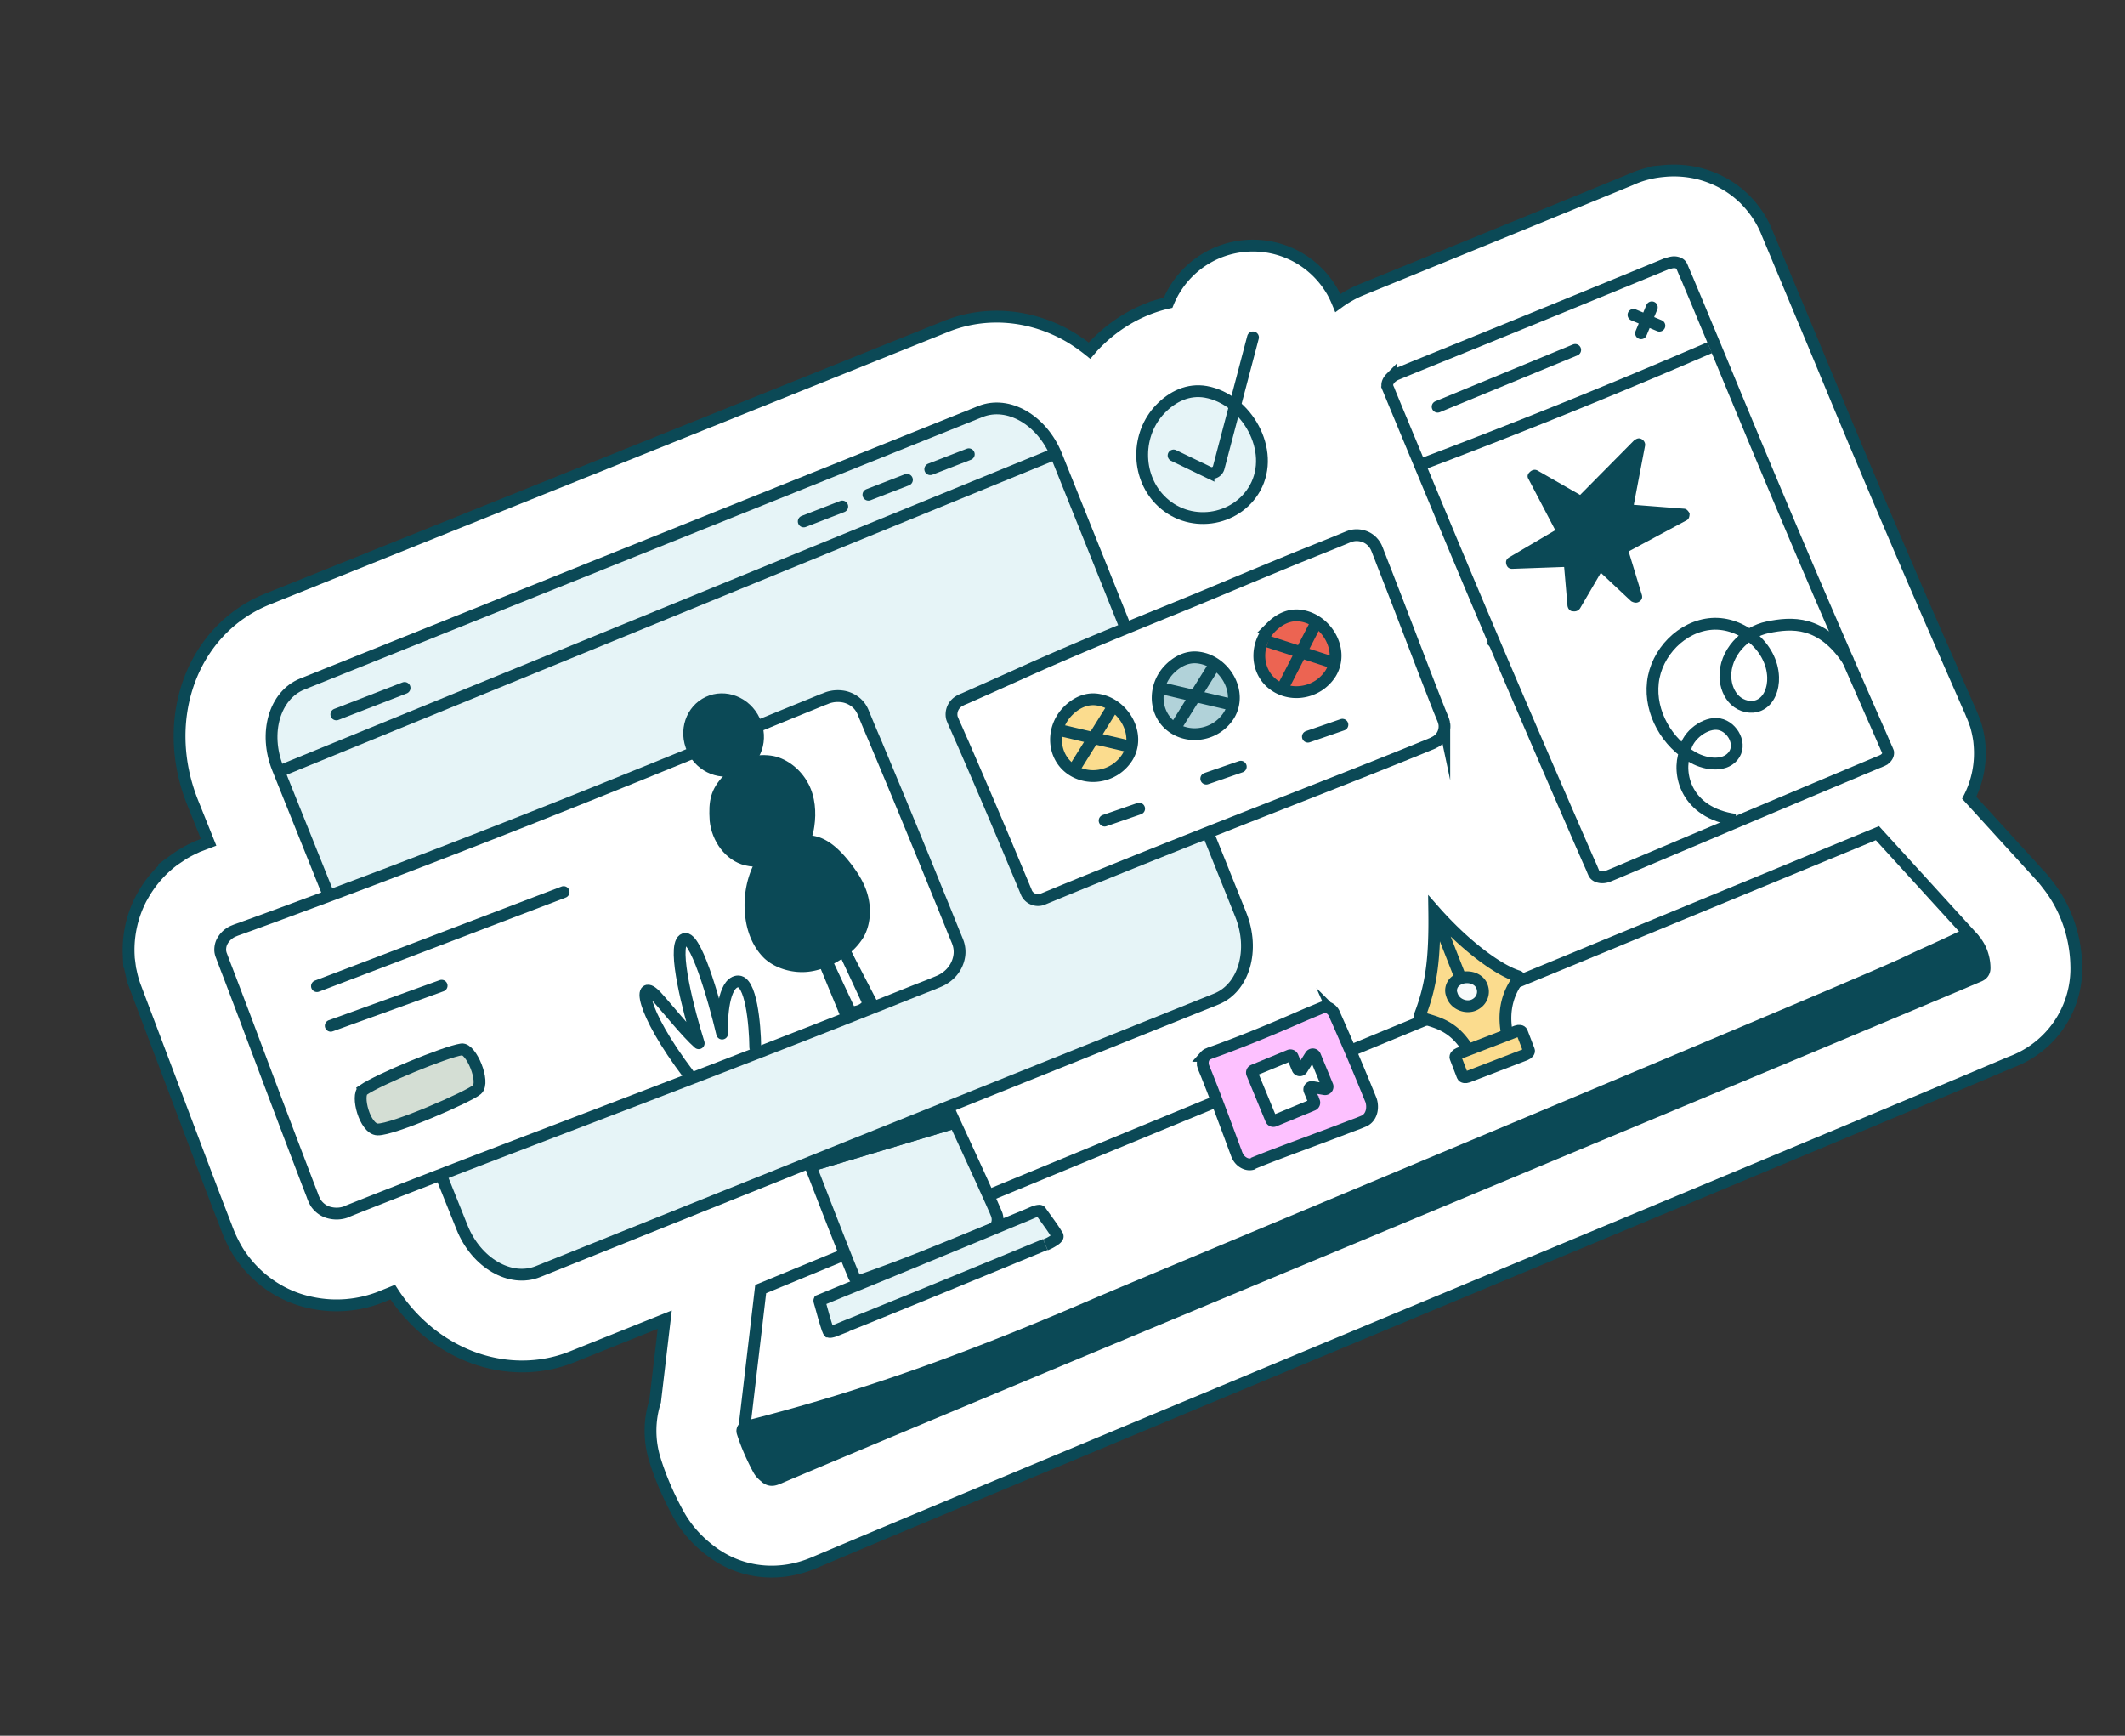 <?xml version="1.0" encoding="UTF-8"?> <svg xmlns="http://www.w3.org/2000/svg" width="360" height="294" fill="none" viewBox="0 0 360 294"><rect x="0" y="0" width="360" height="294" fill="#333333" stroke="none"/><g clip-path="url(#clip0_7695_97619)"><path fill="#fff" stroke="#0B4956" stroke-miterlimit="10" stroke-width="2" d="M351.749 163.499a16.86 16.86 0 0 1-6.508 13.873 17.1 17.1 0 0 1-3.929 2.287s-.541.223-.598.231c-16.108 6.846-59.289 24.853-101.071 42.266l-.207.086c-40.165 16.761-85.693 35.736-101.573 42.473l-.181.074c-5.349 2.209-11.131 1.799-15.851-1.121l-.592-.375-.34-.238c-.974-.716-3.568-2.578-5.626-5.991l-.368-.635c-1.638-2.982-3.006-6.151-3.946-9.194a16.3 16.3 0 0 1 .03-9.869l1.633-13.841-15.673 6.289c-6.53 2.635-14.008 2.064-20.48-1.554-3.976-2.213-7.384-5.462-9.93-9.4-.516.213-1.036.413-1.54.62l-.334.139a20.38 20.38 0 0 1-11.964 1.023c-4.814-.991-9.111-3.873-11.99-8.066l-.152-.224-.298-.467-.201-.34a23 23 0 0 1-1.744-3.785c-.069-.168-1.62-4.184-1.62-4.184-1.524-3.982-3.069-8.09-4.7-12.406l-9.152-24.218a17 17 0 0 1-.657-2.359l-.12-.51-.23-1.764-.03-.623a18.84 18.84 0 0 1 2.162-9.599l.099-.162a19.2 19.2 0 0 1 5.485-6.301l.177-.118a19.2 19.2 0 0 1 3.296-1.92l.428-.207 1.89-.72-2.702-6.73c-5.644-14.072-.155-29.172 12.503-34.397L160.3 55.276c6.704-2.692 14.301-2.049 20.855 1.731q1.8 1.071 3.432 2.393c.245-.283.472-.573.736-.848 2.569-2.693 5.53-4.731 8.765-6.067a23.6 23.6 0 0 1 3.802-1.206 15.56 15.56 0 0 1 8.451-8.508 15.6 15.6 0 0 1 9.898-.654c3.997 1.056 7.353 3.63 9.454 7.223.373.647.681 1.321.959 1.993.613-.45 1.264-.885 1.941-1.255a16 16 0 0 1 1.944-.954l12.641-5.157c12.318-5.025 23.355-9.535 33.066-13.53.201-.097.408-.182.614-.268 2.049-.846 3.862-1.095 5.04-1.203a17.7 17.7 0 0 1 6.028.46c2.793.736 5.285 2.096 7.297 3.971l.311.28.273.295c1.584 1.644 2.795 3.518 3.598 5.574l7.955 19.014c2.311 5.561 4.822 11.645 7.715 18.508a2391 2391 0 0 0 12.279 28.687l6.055 13.827.388.867.272.659q.324.728.585 1.527l.059.142c.262.89.451 1.749.575 2.635l.034.303.028.322a16.6 16.6 0 0 1-1.739 9.092l12.21 13.387c.412.45.762.895 1.069 1.312l.253.319.268.358c3.615 4.993 4.279 10.146 4.338 12.994Z"></path><path fill="#E6F4F7" d="M168.211 208.091a1018 1018 0 0 1-11.958 4.876 259 259 0 0 1-6.16 2.361c-1.035.382-2.056.758-3.096 1.127l-.763.27-.271.112a.9.9 0 0 1-.279.054.7.7 0 0 1-.439-.076 1.03 1.03 0 0 1-.395-.335 1.6 1.6 0 0 1-.19-.315l-.149-.361-.566-1.37c-2.308-5.774-4.17-10.613-5.85-14.939-.218-.529-.411-1.07-.63-1.599a8 8 0 0 1-.195-.509l-.064-.155-.01-.026s.025-.011.02-.023l.065-.027.232-.096.257-.106.258-.107c.348-.143.709-.292 1.062-.423 1.421-.541 2.791-1.061 4.15-1.607l4.498-1.857.58-.24.129-.053 1.599-.659 2.333-.964a196 196 0 0 0 4.613-1.98l2.248-.988.554-.229c.079-.063.18-.074.263-.093q.152-.018.296.059.32.117.549.454c.074.105.14.229.194.358s.101.246.167.369c1.808 3.941 3.503 7.609 4.931 10.739.707 1.567 1.356 2.992 1.922 4.255.134.323.274.628.41.92l.181.439.101.245c.054.129.102.245.124.372.087.357.099.715.038 1.043s-.187.606-.389.811a1.5 1.5 0 0 1-.396.284"></path><path stroke="#0B4956" stroke-miterlimit="10" stroke-width="2" d="M168.211 208.091a1018 1018 0 0 1-11.958 4.876 259 259 0 0 1-6.16 2.361c-1.035.382-2.056.758-3.096 1.127l-.763.27-.271.112a.9.9 0 0 1-.279.054.7.7 0 0 1-.439-.076 1.03 1.03 0 0 1-.395-.335 1.6 1.6 0 0 1-.19-.315l-.149-.361-.566-1.37c-2.308-5.774-4.17-10.613-5.85-14.939-.218-.529-.411-1.07-.63-1.599a8 8 0 0 1-.195-.509l-.064-.155-.01-.026s.025-.011.02-.023l.065-.027.232-.096.257-.106.258-.107c.348-.143.709-.292 1.062-.423 1.421-.541 2.791-1.061 4.15-1.607l4.498-1.857.58-.24.129-.053 1.599-.659 2.333-.964a196 196 0 0 0 4.613-1.98l2.248-.988.554-.229c.079-.063.18-.074.263-.093q.152-.018.296.059.32.117.549.454c.074.105.14.229.194.358s.101.246.167.369c1.808 3.941 3.503 7.609 4.931 10.739.707 1.567 1.356 2.992 1.922 4.255.134.323.274.628.41.92l.181.439.101.245c.054.129.102.245.124.372.087.357.099.715.038 1.043s-.187.606-.389.811a1.5 1.5 0 0 1-.396.284"></path><path fill="#E6F4F7" stroke="#0B4956" stroke-linecap="round" stroke-miterlimit="10" stroke-width="2" d="M166.107 69.704 51.21 115.864c-4.695 1.892-6.553 8.283-4.149 14.289l31.232 77.779c2.417 6.001 8.17 9.34 12.865 7.447l114.897-46.159c4.695-1.893 6.553-8.283 4.149-14.29l-31.231-77.778c-2.417-6.001-8.171-9.34-12.879-7.442z"></path><path fill="#E6F4F7" d="M177.082 210.794c-6.136 2.533-12.542 5.177-19.005 7.83-3.223 1.33-6.482 2.645-9.722 3.968-1.612.665-3.233 1.304-4.85 1.956l-1.199.495-.425.176-.413.17a3.5 3.5 0 0 1-.562.172c-.166.038-.311.052-.396.027-.05-.009-.104-.032-.115-.058a.3.3 0 0 1-.056-.098l-.149-.362c-.531-1.579-.871-2.951-1.217-4.153-.045-.148-.091-.295-.124-.448-.016-.039-.037-.09-.028-.14-.005-.013-.01-.026-.003-.044l.026-.01.052-.022.103-.042.374-.155.412-.17.425-.175 1.676-.692c2.23-.921 4.393-1.783 6.546-2.672l7.154-2.953.928-.383.206-.085 2.539-1.049 3.713-1.532c2.475-1.022 4.949-2.043 7.367-3.056l3.61-1.49.884-.38.412-.171c.129-.053.269-.08.39-.115.248-.057.45-.08.554-.047.054.022.091.038.107.076.016.039.039.06.068.093.688.971 1.361 1.872 1.894 2.65.266.389.503.744.699 1.072.037.09.095.157.14.229a.4.4 0 0 0 .061.111l.01.026.011.026s.019.083-.004.137c-.053.128-.196.293-.427.464a9 9 0 0 1-.916.559c-.226.109-.453.218-.698.319"></path><path stroke="#0B4956" stroke-miterlimit="10" stroke-width="2" d="M177.082 210.794c-6.136 2.533-12.542 5.177-19.005 7.83-3.223 1.33-6.482 2.645-9.722 3.968-1.612.665-3.233 1.304-4.85 1.956l-1.199.495-.425.176-.413.17a3.5 3.5 0 0 1-.562.172c-.166.038-.311.052-.396.027-.05-.009-.104-.032-.115-.058a.3.3 0 0 1-.056-.098l-.149-.362c-.531-1.579-.871-2.951-1.217-4.153-.045-.148-.091-.295-.124-.448-.016-.039-.037-.09-.028-.14-.005-.013-.01-.026-.003-.044l.026-.01.052-.022.103-.042.374-.155.412-.17.425-.175 1.676-.692c2.23-.921 4.393-1.783 6.546-2.672l7.154-2.953.928-.383.206-.085 2.539-1.049 3.713-1.532c2.475-1.022 4.949-2.043 7.367-3.056l3.61-1.49.884-.38.412-.171c.129-.053.269-.08.39-.115.248-.057.45-.08.554-.047.054.022.091.038.107.076.016.039.039.06.068.093.688.971 1.361 1.872 1.894 2.65.266.389.503.744.699 1.072.037.09.095.157.14.229a.4.4 0 0 0 .061.111l.01.026.011.026s.019.083-.004.137c-.053.128-.196.293-.427.464a9 9 0 0 1-.916.559c-.226.109-.453.218-.698.319"></path><path stroke="#0B4956" stroke-linecap="round" stroke-miterlimit="10" stroke-width="2" d="M178.722 76.876 47.833 130.453"></path><path fill="#F7FAFB" d="M50.188 180.123a6.1 6.1 0 0 1 2.022.405c.164.068.334.149.49.236.162.099.323.199.465.322.16.131.293.272.414.419l.19.239.142.273"></path><path fill="#FDC1FF" d="M212.343 197.1c-.438.181-.943.163-1.422-.048a2.56 2.56 0 0 1-1.197-1.108 4.6 4.6 0 0 1-.336-.814 21 21 0 0 1-.326-.863c-.222-.574-.436-1.165-.656-1.77-.903-2.409-1.877-5.06-3.066-8.122l-.937-2.38-.256-.62-.197-.478-.048-.116a2 2 0 0 1-.075-.256c-.016-.039-.019-.083-.023-.127l-.026-.064-.001-.076a2.5 2.5 0 0 1 .012-.518c.05-.354.197-.656.401-.892a1.3 1.3 0 0 1 .365-.286l.103-.043.142-.058.296-.123a75 75 0 0 0 2.479-.902c3.425-1.278 7.316-2.854 11.854-4.833 1.098-.483 2.176-.943 3.246-1.385l1.405-.58c.077-.032.165-.038.248-.057.258-.031.536.02.802.153q.399.198.69.576c.064.08.119.178.169.263l.064.155.054.129a544 544 0 0 1 3.159 7.252 433 433 0 0 1 2.828 6.814l.187.452c.188.603.219 1.225.096 1.805-.128.567-.407 1.06-.813 1.394-.113.092-.231.171-.349.25l-.194.079-.167.07-.645.266-1.279.482c-6.702 2.586-12.334 4.548-16.652 6.33"></path><path stroke="#0B4956" stroke-miterlimit="10" stroke-width="2" d="M212.343 197.1c-.438.181-.943.163-1.422-.048a2.56 2.56 0 0 1-1.197-1.108 4.6 4.6 0 0 1-.336-.814 21 21 0 0 1-.326-.863c-.222-.574-.436-1.165-.656-1.77-.903-2.409-1.877-5.06-3.066-8.122l-.937-2.38-.256-.62-.197-.478-.048-.116a2 2 0 0 1-.075-.256c-.016-.039-.019-.083-.023-.127l-.026-.064-.001-.076a2.5 2.5 0 0 1 .012-.518c.05-.354.197-.656.401-.892a1.3 1.3 0 0 1 .365-.286l.103-.043.142-.058.296-.123a75 75 0 0 0 2.479-.902c3.425-1.278 7.316-2.854 11.854-4.833 1.098-.483 2.176-.943 3.246-1.385l1.405-.58c.077-.032.165-.038.248-.057.258-.031.536.02.802.153q.399.198.69.576c.064.08.119.178.169.263l.064.155.054.129a544 544 0 0 1 3.159 7.252 433 433 0 0 1 2.828 6.814l.187.452c.188.603.219 1.225.096 1.805-.128.567-.407 1.06-.813 1.394-.113.092-.231.171-.349.25l-.194.079-.167.07-.645.266-1.279.482c-6.702 2.586-12.334 4.548-16.652 6.33"></path><path fill="#fff" stroke="#0B4956" stroke-linecap="round" stroke-width="2" d="m218.45 178.783-6.097 2.516a.42.42 0 0 0-.226.547l3.209 7.776a.42.42 0 0 0 .547.228l6.522-2.693a.42.42 0 0 0 .227-.547l-.789-1.911c-.128-.31.133-.629.473-.573l2.094.359a.428.428 0 0 0 .473-.573l-2.09-5.063a.43.43 0 0 0-.752-.067l-1.46 2.311a.425.425 0 0 1-.752-.068l-.832-2.015a.42.42 0 0 0-.547-.227Z"></path><path fill="#0B4956" d="m138.133 198.271 24.064-7.198-2.198-3.643-22.506 9.291z"></path><path fill="#0B4956" d="m138.133 198.271 24.064-7.198-2.198-3.643-22.506 9.291z"></path><path fill="#fff" d="M242.864 125.802a3 3 0 0 0 1.482-1.307c.33-.59.442-1.27.338-1.923a5 5 0 0 0-.307-.962l-.389-.943c-.261-.633-.496-1.276-.758-1.909-.998-2.566-2.035-5.222-3.098-8.018-1.077-2.791-2.199-5.729-3.396-8.847-.601-1.566-1.236-3.178-1.875-4.835-.328-.832-.662-1.677-.988-2.54a46 46 0 0 1-.507-1.302l-.134-.323a2.3 2.3 0 0 0-.191-.39 2.4 2.4 0 0 0-.242-.368c-.04-.06-.079-.119-.132-.172l-.144-.168a3.54 3.54 0 0 0-1.496-.954 3.8 3.8 0 0 0-1.835-.135 5 5 0 0 0-.452.111l-.219.09-.057.01-2.269.936-6.028 2.428c-4.156 1.7-8.623 3.56-13.459 5.586-9.649 4.073-20.934 8.384-33.862 14.235-3.128 1.412-6.21 2.79-9.259 4.139l-.58.24c-.084.05-.188.092-.273.142-.09.038-.167.07-.247.133a2.61 2.61 0 0 0-1.24 2.734c.019.083.044.178.071.243l.096.232.229.556.497 1.094c.317.731.634 1.462.963 2.188a1524 1524 0 0 1 7.483 17.47l3.355 8.017a2.1 2.1 0 0 0 1.129 1.016 2.15 2.15 0 0 0 1.518.023l3.88-1.601a1907 1907 0 0 1 14.943-6.048c19.137-7.657 35.116-13.755 47.49-18.863"></path><path stroke="#0B4956" stroke-miterlimit="10" stroke-width="2" d="M242.864 125.802a3 3 0 0 0 1.482-1.307c.33-.59.442-1.27.338-1.923a5 5 0 0 0-.307-.962l-.389-.943c-.261-.633-.496-1.276-.758-1.909-.998-2.566-2.035-5.222-3.098-8.018-1.077-2.791-2.199-5.729-3.396-8.847-.601-1.566-1.236-3.178-1.875-4.835-.328-.832-.662-1.677-.988-2.54a46 46 0 0 1-.507-1.302l-.134-.323a2.3 2.3 0 0 0-.191-.39 2.4 2.4 0 0 0-.242-.368c-.04-.06-.079-.119-.132-.172l-.144-.168a3.54 3.54 0 0 0-1.496-.954 3.8 3.8 0 0 0-1.835-.135 5 5 0 0 0-.452.111l-.219.09-.057.01-2.269.936-6.028 2.428c-4.156 1.7-8.623 3.56-13.459 5.586-9.649 4.073-20.934 8.384-33.862 14.235-3.128 1.412-6.21 2.79-9.259 4.139l-.58.24c-.084.05-.188.092-.273.142-.09.038-.167.07-.247.133a2.61 2.61 0 0 0-1.24 2.734c.019.083.044.178.071.243l.096.232.229.556.497 1.094c.317.731.634 1.462.963 2.188a1524 1524 0 0 1 7.483 17.47l3.355 8.017a2.1 2.1 0 0 0 1.129 1.016 2.15 2.15 0 0 0 1.518.023l3.88-1.601a1907 1907 0 0 1 14.943-6.048c19.137-7.657 35.116-13.755 47.49-18.863"></path><path stroke="#0B4956" stroke-linecap="round" stroke-miterlimit="10" stroke-width="2" d="m187.138 138.996 5.849-2.021"></path><path fill="#FBDC8E" stroke="#0B4956" stroke-miterlimit="10" stroke-width="2" d="M180.968 120.394c-2.632 2.613-2.757 6.807-.28 9.261a6.14 6.14 0 0 0 2.483 1.485 6.6 6.6 0 0 0 2.953.247 6.9 6.9 0 0 0 2.801-1.035 6.9 6.9 0 0 0 2.084-2.115c2.356-3.905-.694-9.101-5.058-9.733-1.887-.295-3.636.548-4.983 1.89Z"></path><path stroke="#0B4956" stroke-width="2" d="m179.229 123.605 12.009 2.814M188.511 119.775l-6.527 10.464"></path><path stroke="#0B4956" stroke-linecap="round" stroke-miterlimit="10" stroke-width="2" d="m204.358 131.887 5.849-2.022"></path><path fill="#B1D2D9" stroke="#0B4956" stroke-miterlimit="10" stroke-width="2" d="M198.187 113.286c-2.633 2.614-2.757 6.807-.294 9.267a6.3 6.3 0 0 0 2.484 1.484 6.6 6.6 0 0 0 2.953.247 6.9 6.9 0 0 0 2.801-1.035 6.9 6.9 0 0 0 2.084-2.115c2.356-3.905-.694-9.101-5.059-9.733-1.886-.295-3.609.538-4.969 1.885Z"></path><path stroke="#0B4956" stroke-width="2" d="m196.449 116.497 12.009 2.813M205.732 112.665l-6.528 10.465"></path><path stroke="#0B4956" stroke-linecap="round" stroke-miterlimit="10" stroke-width="2" d="m221.578 124.779 5.849-2.021"></path><path fill="#EC6452" stroke="#0B4956" stroke-miterlimit="10" stroke-width="2" d="M215.408 106.177c-2.632 2.614-2.757 6.807-.28 9.262a6.3 6.3 0 0 0 2.483 1.484 6.6 6.6 0 0 0 2.954.247 6.95 6.95 0 0 0 2.801-1.035 6.9 6.9 0 0 0 2.084-2.115c2.355-3.905-.695-9.101-5.059-9.733-1.887-.295-3.623.543-4.983 1.89Z"></path><path stroke="#0B4956" stroke-width="2" d="m214.821 108.679 10.872 3.517M222.953 105.557l-5.598 10.852"></path><path fill="#0B4956" stroke="#0B4956" stroke-width="2" d="m334.839 159.625.011.026c1.121 1.547 1.363 3.337 1.362 4.214.039.604-.208.993-.519 1.227-.151.108-.288.18-.404.228l-.142.058-.025.011-.026.01c-31.491 13.363-171.85 71.665-203.29 85.006l-.038.016c-.413.17-1.096.452-1.785.026l-.005-.013c-.481-.361-1.016-.744-1.434-1.464-1.056-1.937-2.065-4.197-2.742-6.351-.164-.507.219-.967.674-1.034.152-.033.31-.052.463-.085l.038-.016c.127-.022.254-.044.367-.061 9.773-2.492 19.342-5.444 28.814-8.81 9.808-3.505 19.456-7.397 29.008-11.521s127.992-53.469 137.428-57.909a225 225 0 0 1 4.484-2.077c1.551-.701 3.084-1.41 4.47-2.072.064-.027.129-.054.188-.093.201-.098.401-.196.595-.276.245-.101.513-.182.793-.161.581.017 1.116.401 1.77 1.144z"></path><path stroke="#0B4956" stroke-width="2" d="m167.339 202.541 38.515-15.899M228.824 177.961l13.071-5.395"></path><path stroke="#0B4956" stroke-linecap="round" stroke-width="2" d="m257.026 166.319 61.034-25.194 16.293 17.869"></path><path stroke="#0B4956" stroke-width="2" d="m126.072 242.146 2.802-23.802 13.818-5.704"></path><path fill="#F7FAFB" d="M243.019 154.28c.11 8.087-.491 12.553-2.502 17.767-.046.109.008.238.112.271 2.281.812 5.564 1.09 8.191 5.628.038.091.16.131.263.088l6.174-2.367a.2.2 0 0 0 .124-.248c-.607-2.712-.644-6.31 1.938-9.703.09-.113.041-.304-.113-.347-3.353-1.034-8.994-5.161-14.224-11.104z"></path><path fill="#FBDC8E" d="M242.982 154.265c.11 8.087-.454 12.568-2.465 17.782-.046.109.008.238.112.271 2.281.812 5.564 1.09 8.191 5.628.038.091.16.131.263.088l6.174-2.367a.2.2 0 0 0 .124-.248c-.607-2.712-.644-6.31 1.938-9.703.09-.113.041-.304-.113-.347-3.353-1.034-8.994-5.161-14.224-11.104m0 0 4.555 11.619z"></path><path stroke="#0B4956" stroke-width="2" d="M242.982 154.265c.11 8.087-.454 12.568-2.465 17.782-.046.109.008.238.112.271 2.281.812 5.564 1.09 8.191 5.628.038.091.16.131.263.088l6.174-2.367a.2.2 0 0 0 .124-.248c-.607-2.712-.644-6.31 1.938-9.703.09-.113.041-.304-.113-.347-3.353-1.034-8.994-5.161-14.224-11.104Zm0 0 4.555 11.619"></path><path fill="#F7FAFB" stroke="#0B4956" stroke-miterlimit="10" stroke-width="2" d="M245.955 168.442a2.65 2.65 0 0 0 1.244 1.587 2.92 2.92 0 0 0 2.045.35 2.55 2.55 0 0 0 1.057-.511 2.413 2.413 0 0 0 .932-2.018 2.6 2.6 0 0 0-.316-1.094c-.909-1.544-3.425-1.609-4.594-.311a2.1 2.1 0 0 0-.455.944c-.069.346-.044.699.082 1.04z"></path><path fill="#FBDC8E" stroke="#0B4956" stroke-miterlimit="10" stroke-width="2" d="m256.928 174.675-9.776 3.763c-.4.165-.666.471-.57.704l1.192 3.106c.096.232.498.293.903.141l9.776-3.764c.4-.164.666-.471.57-.703l-1.192-3.106c-.096-.233-.498-.293-.903-.141Z"></path><path fill="#E6F4F7" stroke="#0B4956" stroke-miterlimit="10" stroke-width="2" d="M196.554 69.306c-4.036 4.22-4.069 11.157-.094 15.306 4.802 5.017 12.978 3.773 16.165-1.956 3.532-6.356-1.432-15.055-8.337-16.286-2.946-.523-5.659.764-7.734 2.935Z"></path><path stroke="#0B4956" stroke-linecap="round" stroke-width="2" d="m198.824 77.15 5.913 2.85a1.23 1.23 0 0 0 1.734-.806l5.804-22.048"></path><path fill="#fff" d="M58.835 205.2a4.76 4.76 0 0 1-2.875.235c-.987-.197-1.851-.793-2.447-1.651a7 7 0 0 1-.625-1.405c-.197-.477-.368-.966-.566-1.444l-1.122-2.938c-1.507-3.943-3.05-8.008-4.669-12.297a6678 6678 0 0 1-5.114-13.596c-.917-2.403-1.847-4.876-2.828-7.434-.248-.638-.496-1.276-.737-1.933-.133-.323-.241-.656-.374-.979-.048-.116-.076-.256-.11-.378l-.037-.196-.018-.19c-.016-.552.091-1.095.35-1.565a3.9 3.9 0 0 1 1.117-1.277c.231-.171.486-.322.756-.434l.194-.079.232-.096.5-.177 2.023-.729 4.155-1.518 8.777-3.261a1679 1679 0 0 0 19.616-7.447c14.067-5.429 30.221-11.87 49.105-19.665q6.844-2.826 13.511-5.533l1.663-.686c.281-.086.552-.198.861-.325.302-.11.62-.181.943-.238a5.5 5.5 0 0 1 1.972.062 4.8 4.8 0 0 1 1.845.887 4.26 4.26 0 0 1 1.278 1.709l.704 1.705c.469 1.137.946 2.255 1.423 3.373a2375 2375 0 0 1 10.78 26.116c.87 2.106 1.702 4.196 2.542 6.268l.56 1.356s.057.173.089.25c.238.688.317 1.427.221 2.146a5.42 5.42 0 0 1-1.895 3.413 6 6 0 0 1-1.602.979l-1.444.596-2.883 1.129-5.659 2.261a2641 2641 0 0 1-21.604 8.479c-27.664 10.755-50.75 19.332-68.657 26.498"></path><path stroke="#0B4956" stroke-miterlimit="10" stroke-width="2" d="M58.835 205.2a4.76 4.76 0 0 1-2.875.235c-.987-.197-1.851-.793-2.447-1.651a7 7 0 0 1-.625-1.405c-.197-.477-.368-.966-.566-1.444l-1.122-2.938c-1.507-3.943-3.05-8.008-4.669-12.297a6678 6678 0 0 1-5.114-13.596c-.917-2.403-1.847-4.876-2.828-7.434-.248-.638-.496-1.276-.737-1.933-.133-.323-.241-.656-.374-.979-.048-.116-.076-.256-.11-.378l-.037-.196-.018-.19c-.016-.552.091-1.095.35-1.565a3.9 3.9 0 0 1 1.117-1.277c.231-.171.486-.322.756-.434l.194-.079.232-.096.5-.177 2.023-.729 4.155-1.518 8.777-3.261a1679 1679 0 0 0 19.616-7.447c14.067-5.429 30.221-11.87 49.105-19.665q6.844-2.826 13.511-5.533l1.663-.686c.281-.086.552-.198.861-.325.302-.11.62-.181.943-.238a5.5 5.5 0 0 1 1.972.062 4.8 4.8 0 0 1 1.845.887 4.26 4.26 0 0 1 1.278 1.709l.704 1.705c.469 1.137.946 2.255 1.423 3.373a2375 2375 0 0 1 10.78 26.116c.87 2.106 1.702 4.196 2.542 6.268l.56 1.356s.057.173.089.25c.238.688.317 1.427.221 2.146a5.42 5.42 0 0 1-1.895 3.413 6 6 0 0 1-1.602.979l-1.444.596-2.883 1.129-5.659 2.261a2641 2641 0 0 1-21.604 8.479c-27.664 10.755-50.75 19.332-68.657 26.498"></path><path stroke="#0B4956" stroke-linecap="round" stroke-miterlimit="10" stroke-width="2" d="M95.488 151.098 53.7 167.033M56.035 173.749l18.787-6.788"></path><path fill="#D4DED4" stroke="#0B4956" stroke-miterlimit="10" stroke-width="2" d="M61.562 184.619c2.662-1.809 13.763-6.422 16.64-6.869 1.632-.25 4.024 5.58 2.616 6.811-1.4 1.213-14.243 6.832-16.857 6.747-2.159-.076-3.669-5.817-2.394-6.676z"></path><path fill="#0B4956" d="M125.167 130.02c2.873-1.337 4.046-4.891 2.62-7.945s-4.912-4.442-7.785-3.105c-2.872 1.337-4.046 4.89-2.614 7.957 1.427 3.054 4.912 4.442 7.785 3.105z"></path><path fill="#0B4956" d="M125.594 130.946c-3.339 1.56-7.455-.006-9.137-3.605s-.228-7.752 3.116-9.299c3.339-1.559 7.456.007 9.137 3.606s.313 7.701-3.129 9.303zm-5.157-11.068c-2.317 1.077-3.321 4.016-2.117 6.603 1.203 2.587 4.107 3.701 6.423 2.624 2.329-1.082 3.321-4.016 2.117-6.603-1.203-2.587-4.004-3.744-6.423-2.624"></path><path fill="#0B4956" d="M123.988 129.902c1.61-1.874 5.111-2.383 7.554-1.728 2.358.705 4.326 2.477 5.447 4.644s1.323 4.776.97 7.174c-.182 1.314-.636 2.772-1.494 3.836-1.146 1.426-2.903 2.03-4.605 2.476-1.8.501-3.73.723-5.636.27-3.32-.806-5.649-4.108-5.992-7.534-.215-3.372.111-5.321 2.476-7.779l1.287-1.378z"></path><path fill="#0B4956" d="M129.41 144.428c-.25-.789.973-.568 1.502-1.149-.744.352.517-.576 0 0 2.189-1.131 4.645-2.16 7.013-1.686 2.228.426 4.019 2.06 5.519 3.829 1.55 1.855 2.954 3.905 3.566 6.192.618 2.3.498 4.934-.666 7.047a10.6 10.6 0 0 1-2.187 2.596c-2.019 1.726-4.576 3.023-7.15 3.33-2.573.306-5.528-.455-7.483-2.232-1.651-1.586-2.632-3.706-3.071-5.868-.677-3.394-.246-7.064 1.267-10.122.339-.714.081-1.046.869-1.296l.845-.621z"></path><path fill="#0B4956" d="M146.373 172.104c-1.203.557-2.255.493-2.396.445-.371-.058-.676-.25-.857-.614l-3.656-7.833c-.26-.558-.059-1.094.497-1.354.557-.26 1.106-.063 1.361.482l3.358 7.185c.419-.083.928-.202 1.301-.613l-3.606-7.748c-.26-.558-.059-1.094.497-1.354.557-.26 1.106-.063 1.366.494l3.866 8.306c.168.369.123.735-.081 1.046a3.65 3.65 0 0 1-1.65 1.558"></path><path stroke="#0B4956" stroke-linecap="round" stroke-linejoin="round" stroke-width="2" d="M116.708 182.066c-8.517-11.238-8.603-16.675-5.481-13.277 1.556 1.686 5.126 6.168 7.146 7.919-1.662-5.27-4.499-16.162-2.604-17.564 1.896-1.402 5.182 10.03 6.574 15.925-.113-2.795.225-8.483 2.557-8.826 2.333-.343 3.013 7.298 3.055 11.165"></path><path stroke="#0B4956" stroke-width="2" d="m139.209 161.879 4.383 10.617M142.74 160.451l5.282 10.201M244.024 85.233l58.335 2.33M293.595 66.329l-41.034 43.347"></path><path fill="#fff" d="M282.605 44.637c.245-.1.518-.169.777-.2a1.9 1.9 0 0 1 .747.055c.221.06.426.156.578.305.134.142.235.312.296.498.299.723.61 1.441.922 2.159.602 1.46 1.236 2.921 1.849 4.407 1.232 2.983 2.532 6.06 3.87 9.301a3759 3759 0 0 0 9.117 21.905 2324 2324 0 0 0 12.349 28.855c1.209 2.781 2.473 5.661 3.785 8.657a579 579 0 0 1 2.012 4.581c.159.387.338.782.516 1.177.08.194.165.401.258.589l.123.297.053.129c.016.039.032.078.022.127.013.177-.027.374-.12.549-.102.193-.24.371-.432.526a3 3 0 0 1-.309.203 1 1 0 0 0-.175.087l-1.031.426c-8.937 3.75-18.534 7.802-28.899 12.186l-14.834 6.275-1.366.564c-.168.069-.323.133-.496.189-.351.1-.71.142-1.045.099s-.634-.146-.859-.326a1 1 0 0 1-.265-.313c-.066-.124-.096-.233-.157-.344l-.272-.659-.582-1.301c-.764-1.741-1.522-3.468-2.257-5.175a4552 4552 0 0 1-8.599-19.882 3304 3304 0 0 1-15.113-35.77c-2.29-5.51-4.483-10.788-6.576-15.82l-1.343-3.254a2 2 0 0 1-.094-.264c-.016-.039-.012-.101-.028-.14l-.001-.15c.016-.4.239-.81.59-1.166a3.317 3.317 0 0 1 .938-.614l2.81-1.16 9.663-3.928a9247 9247 0 0 0 33.569-13.737"></path><path stroke="#0B4956" stroke-miterlimit="10" stroke-width="2" d="M282.605 44.637c.245-.1.518-.169.777-.2a1.9 1.9 0 0 1 .747.055c.221.06.426.156.578.305.134.142.235.312.296.498.299.723.61 1.441.922 2.159.602 1.46 1.236 2.921 1.849 4.407 1.232 2.983 2.532 6.06 3.87 9.301a3759 3759 0 0 0 9.117 21.905 2324 2324 0 0 0 12.349 28.855c1.209 2.781 2.473 5.661 3.785 8.657a579 579 0 0 1 2.012 4.581c.159.387.338.782.516 1.177.08.194.165.401.258.589l.123.297.053.129c.016.039.032.078.022.127.013.177-.027.374-.12.549-.102.193-.24.371-.432.526a3 3 0 0 1-.309.203 1 1 0 0 0-.175.087l-1.031.426c-8.937 3.75-18.534 7.802-28.899 12.186l-14.834 6.275-1.366.564c-.168.069-.323.133-.496.189-.351.1-.71.142-1.045.099s-.634-.146-.859-.326a1 1 0 0 1-.265-.313c-.066-.124-.096-.233-.157-.344l-.272-.659-.582-1.301c-.764-1.741-1.522-3.468-2.257-5.175a4552 4552 0 0 1-8.599-19.882 3304 3304 0 0 1-15.113-35.77c-2.29-5.51-4.483-10.788-6.576-15.82l-1.343-3.254a2 2 0 0 1-.094-.264c-.016-.039-.012-.101-.028-.14l-.001-.15c.016-.4.239-.81.59-1.166a3.317 3.317 0 0 1 .938-.614l2.81-1.16 9.663-3.928a9247 9247 0 0 0 33.569-13.737"></path><path stroke="#0B4956" stroke-miterlimit="10" stroke-width="2" d="M313.186 112.027c-4.587-7.056-9.734-6.579-13.675-5.784-3.941.796-7.36 4.429-7.204 8.461.059 1.457.592 2.931 1.652 3.929 1.074.993 2.708 1.407 4.051.822 1.724-.757 2.451-2.871 2.379-4.761-.179-5.112-5.266-9.36-10.363-9.025-5.091.348-9.442 4.865-10.005 9.935-.575 5.074 2.394 10.258 6.853 12.726 2.255 1.261 5.614 1.613 6.966-.593 1.241-2.039-.636-5.013-3.018-5.118s-5.344 2.402-5.365 4.8c-1.339 3.591.117 10.261 8.508 11.438"></path><path stroke="#0B4956" stroke-linecap="round" stroke-miterlimit="10" stroke-width="2" d="m266.86 59.27-23.305 9.62M276.735 53.333l4.392 1.83M278.02 56.446l1.822-4.395"></path><path stroke="#0B4956" stroke-miterlimit="10" stroke-width="2" d="M289.649 58.887A1108 1108 0 0 1 239.899 79"></path><path stroke="#0B4956" stroke-linecap="round" stroke-miterlimit="10" stroke-width="2" d="m68.544 116.523-11.56 4.485M164.13 76.945l-6.529 2.529M153.652 81.27l-6.529 2.529M142.694 85.793l-6.529 2.53"></path><path fill="#0B4956" d="m267.926 85.163 9.768-9.798-2.14 11.089 9.58.779-10.566 5.632 2.445 8.11-6.081-5.522-4.114 6.948-.655-7.558-9.853.475 8.62-5.105-4.897-9.492 7.877 4.448z"></path><path fill="#0B4956" d="M266.056 103.405c-.349-.209-.422-.477-.495-.744l-.574-6.627-8.834.318c-.458-.016-.808-.225-.96-.776s.061-.9.446-1.151l7.849-4.617-4.532-8.657c-.25-.38-.225-.818.259-1.24.483-.424.947-.392 1.29-.199l7.189 4.12 9.152-9.247c.385-.252.754-.497 1.291-.198.349.21.594.573.574 1.028l-1.923 10.093 8.504.657c.457.015.708.395.959.775-.019.455-.061.9-.446 1.152l-9.893 5.311 2.245 7.35c.152.551-.061.9-.446 1.152s-.826.229-1.363-.07l-5.145-4.814-3.481 5.957a1.16 1.16 0 0 1-1.04.578q-.458-.016-.635-.129zm.337-9.383c.35.209.422.476.495.744l.445 4.447 2.46-4.195c.213-.349.483-.423.753-.497s.636.128.807.224l3.357 3.079-1.522-4.599c-.152-.55.061-.899.446-1.15l7.538-4.098-6.235-.533c-.27.075-.636-.128-.708-.395l-.226-.819 1.433-8.05-7.397 7.443c-.385.252-.948.391-1.29.198l-4.918-2.806 3.383 6.602c.251.38.11.996-.366 1.434l-5.116 3.135 5.739-.212c.557-.155.735-.042.906.054z"></path></g><defs><clipPath id="clip0_7695_97619"><path fill="#fff" d="M0 118.666 287.47 0l72.116 174.7-287.47 118.667z"></path></clipPath></defs></svg> 
